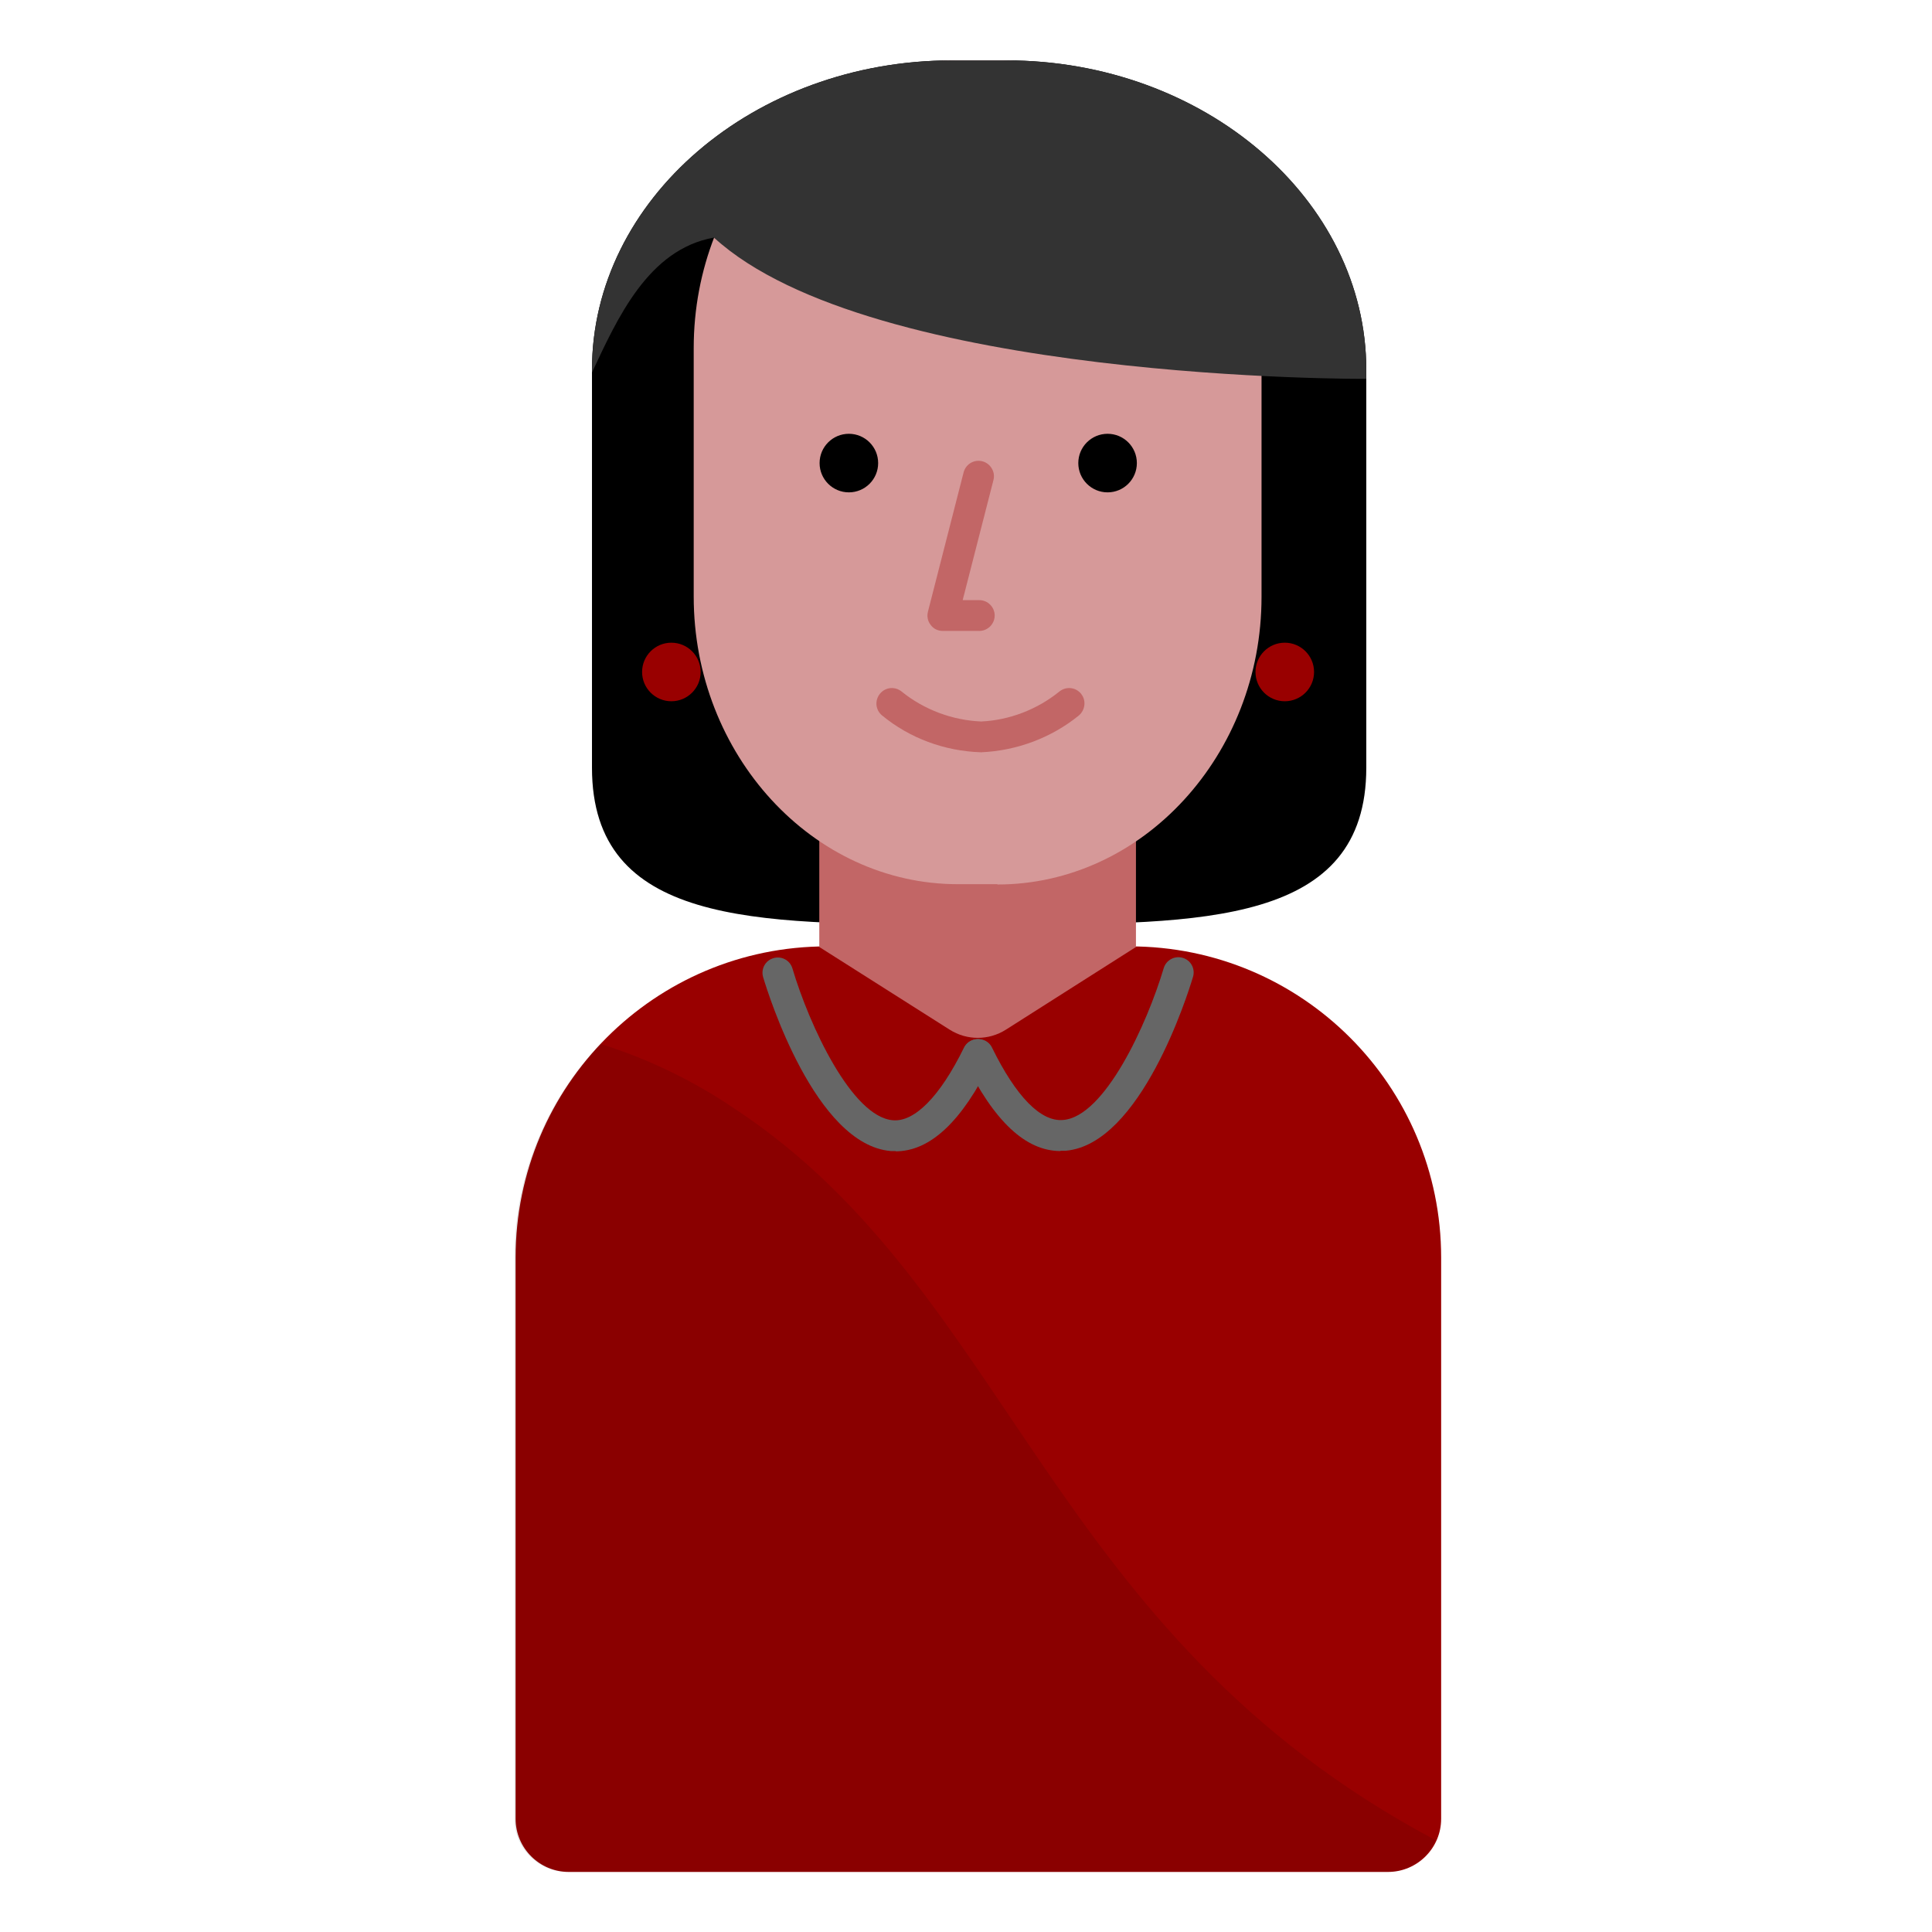 <?xml version="1.0" encoding="UTF-8"?><svg id="Design_64_px" xmlns="http://www.w3.org/2000/svg" viewBox="0 0 64 64"><defs><style>.cls-1{fill:#900;}.cls-2{fill:#666;}.cls-3{fill:#333;}.cls-4{fill:#c26666;}.cls-5{fill:#d69999;}.cls-6{isolation:isolate;opacity:.1;}</style></defs><g id="Female_shirt"><path class="cls-1" d="M27.39,31.35h10.04c5.69,0,10.31,4.61,10.31,10.31h0v18.59c0,.97-.79,1.76-1.76,1.76H18.84c-.97,0-1.76-.79-1.76-1.76v-18.59c0-5.69,4.61-10.31,10.31-10.31h0Z"/></g><g id="Back_hair"><path d="M33.33,30.62h-1.79c-6.56,0-11.93,0-11.93-5.19V12.25c0-5.64,5.37-10.25,11.93-10.25h1.79c6.56,0,11.93,4.61,11.93,10.25v13.18c0,5.18-5.37,5.19-11.93,5.19Z"/></g><g id="Neck"><path class="cls-4" d="M37.63,31.37l-4.31,2.74c-.57,.36-1.29,.36-1.86,0l-4.32-2.74v-11.04h10.49v11.04Z"/></g><g id="Female_head"><path class="cls-5" d="M33.04,29.29h-1.31c-4.81,0-8.75-4.29-8.75-9.53V11.53c0-5.24,3.94-9.53,8.75-9.53h1.31c4.81,0,8.75,4.29,8.75,9.53v8.24c0,5.24-3.94,9.53-8.75,9.53Z"/></g><g id="Left_eye"><circle cx="28.12" cy="15.34" r=".97"/></g><g id="Right_eye"><circle cx="36.69" cy="15.34" r=".97"/></g><path class="cls-4" d="M32.49,24.92c-1.21-.04-2.36-.47-3.27-1.22-.22-.18-.25-.5-.07-.72,.18-.22,.5-.25,.72-.07,.74,.6,1.68,.95,2.63,.99,.92-.04,1.85-.39,2.59-.99,.22-.18,.54-.15,.72,.07,.18,.22,.14,.54-.07,.72-.91,.74-2.06,1.17-3.24,1.22Z"/><path class="cls-4" d="M32.44,20.9h-1.21c-.16,0-.31-.07-.4-.2-.1-.12-.13-.29-.09-.44l1.18-4.61c.07-.27,.34-.44,.62-.37,.27,.07,.44,.35,.37,.62l-1.02,3.98h.55c.28,0,.51,.23,.51,.51s-.23,.51-.51,.51Z"/><g id="Left_ear_ring"><circle class="cls-1" cx="22.24" cy="22.26" r=".97"/></g><g id="Right_ear_ring"><circle class="cls-1" cx="42.56" cy="22.26" r=".97"/></g><g id="Front_hair"><path class="cls-3" d="M33.33,2h-1.79c-6.56,0-11.93,4.61-11.93,10.25v.09c.84-1.79,1.86-4.08,4.04-4.47h0c5.22,4.78,21.61,4.68,21.61,4.68v-.3c0-5.64-5.36-10.25-11.92-10.25Z"/></g><path class="cls-2" d="M29.68,38.13c-.06,0-.12,0-.17,0-2.5-.21-4.06-5.19-4.23-5.76-.08-.27,.07-.55,.34-.63,.27-.08,.55,.07,.63,.34,.56,1.89,1.97,4.92,3.33,5.03,.71,.06,1.55-.77,2.35-2.4,.12-.25,.43-.36,.68-.23,.25,.12,.36,.43,.23,.68-.98,2-2.03,2.98-3.18,2.98Z"/><path class="cls-2" d="M35.13,38.13c-1.15,0-2.2-.98-3.18-2.98-.12-.25-.02-.56,.23-.68,.25-.12,.56-.02,.68,.23,.8,1.63,1.62,2.47,2.36,2.4,1.37-.11,2.77-3.15,3.33-5.03,.08-.27,.37-.42,.63-.34,.27,.08,.42,.36,.34,.63-.17,.57-1.73,5.55-4.22,5.76-.06,0-.12,0-.17,0Z"/><g id="Shirt_shadow" class="cls-6"><path d="M47.54,60.95c-12.88-6.85-14.03-18.13-23.14-24.18-1.39-.95-2.91-1.69-4.51-2.19-1.83,1.91-2.85,4.44-2.85,7.08v18.59c0,.97,.79,1.76,1.76,1.76h27.14c.7,0,1.33-.41,1.61-1.05Z"/></g></svg>